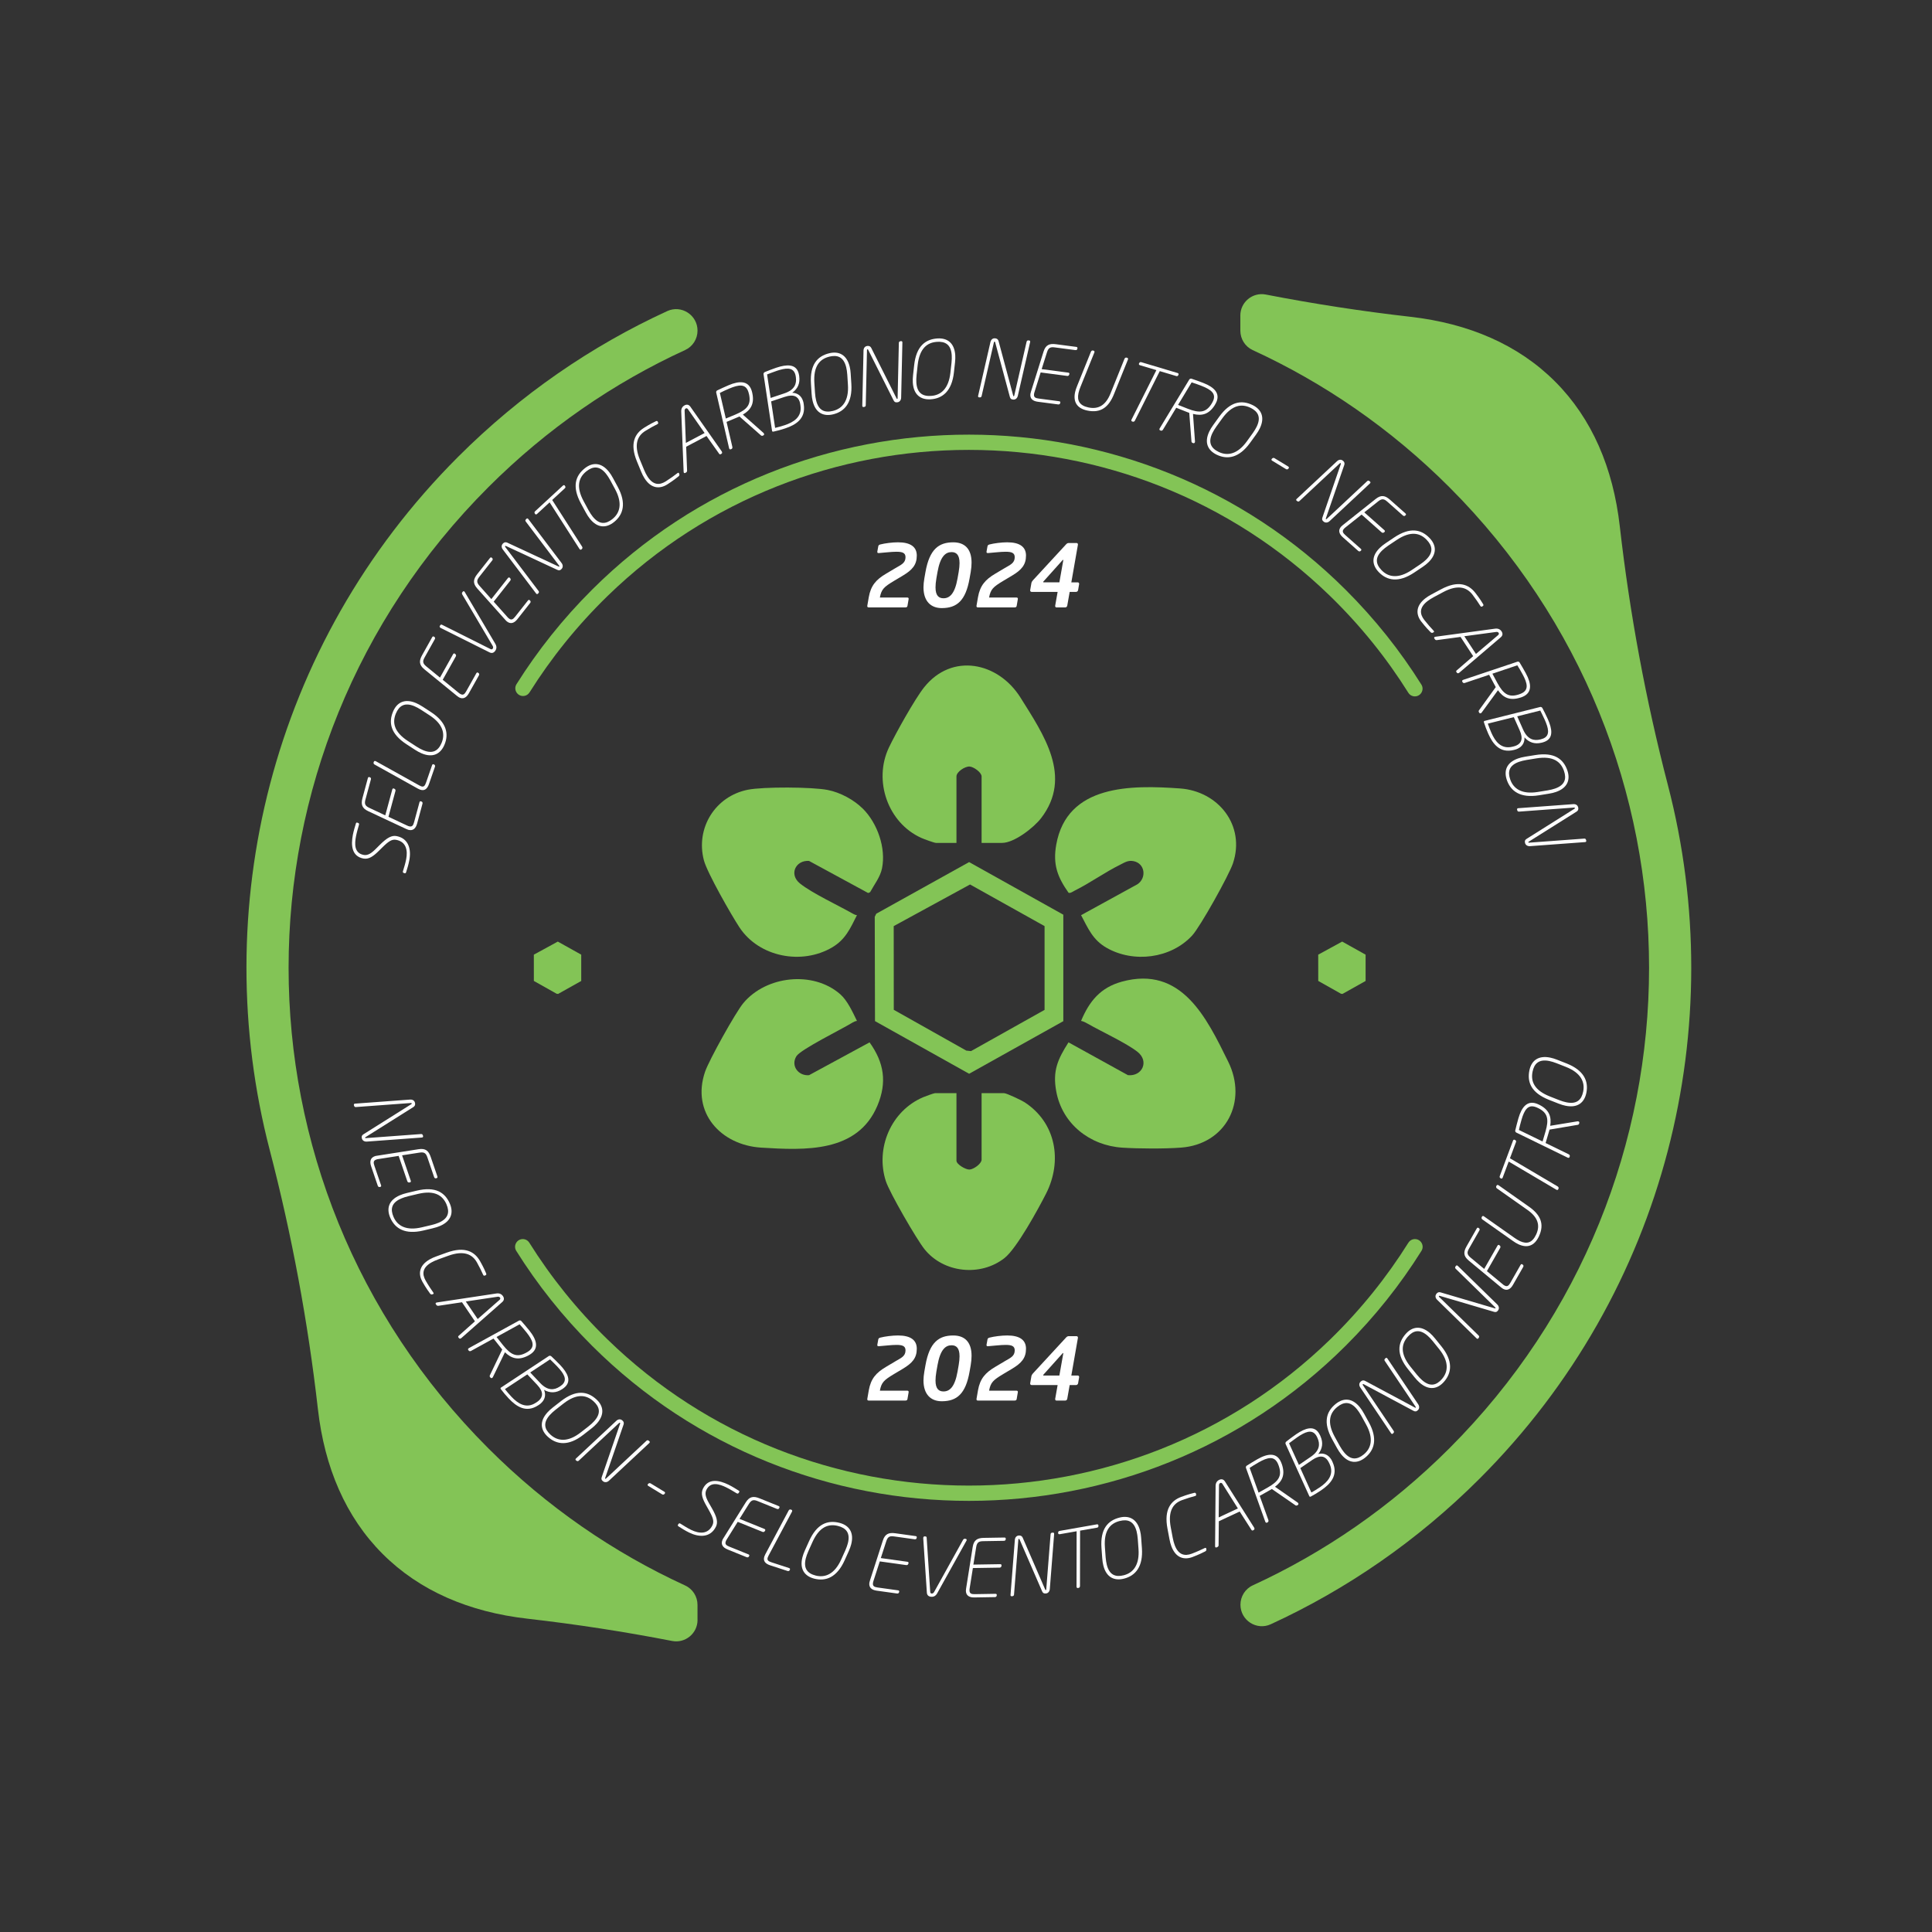 <?xml version="1.0" encoding="UTF-8"?>
<svg id="Layer_1" data-name="Layer 1" xmlns="http://www.w3.org/2000/svg" viewBox="0 0 1080 1080">
  <rect x="0" y="0" width="1080" height="1080" fill="#333333" stroke="none"/>
  <defs>
    <style>
      .cls-1 {
        fill: #fff;
      }

      .cls-2 {
        fill: #83c456;
      }
    </style>
  </defs>
  <g>
    <path class="cls-2" d="M479.06,570.69c-.83.1-1.65.42-2.36.86-5.76,3.58-29.09,15.03-31.49,18.86-3.36,5.36,1.12,11.16,7.06,10.62l33.82-18.34c8.12,11.28,9.88,22.37,4.37,35.42-11.15,26.39-40.52,24.93-64.96,23.42-22.52-1.39-39.2-19.57-31.35-42.46,2.24-6.51,17.02-33.09,21.38-38.33,12.74-15.3,39.02-18.24,54.16-4.97,4.07,3.57,6.99,10.07,9.36,14.93Z"/>
    <path class="cls-2" d="M604.33,570.69c4.59-11.02,10.9-18.69,22.83-21.95,33.35-9.1,47.32,20.17,59.43,44.77,10.99,22.31-1.29,46.12-26.36,48.01-9.25.7-23.49.62-32.8.03-18.18-1.16-33.64-13.23-36.99-31.5-2.11-11.51.86-17.93,6.86-27.37l33.22,18.34c7.99.82,12-7.78,5.38-13.01-6.32-4.99-20.01-11.26-27.67-15.65-1.21-.69-2.52-1.41-3.9-1.67Z"/>
    <path class="cls-2" d="M482.36,452.07c8.14,8.14,13.01,21.99,10.68,33.4-.97,4.78-4.35,9.04-6.65,13.27l-1.09.46-33.04-17.94c-7.46-.53-11.43,7.54-5.02,12.65,6.86,5.47,21.17,12.09,29.44,16.81.73.41,1.52.79,2.36.86-3.74,7.43-6.42,13.63-13.87,18.02-16.97,9.98-40.84,5.44-51.81-11.19-4.49-6.81-18.05-30.53-19.88-37.49-4.73-18,6.32-35.81,24.53-39.45,8.64-1.73,35.96-1.59,44.66.12,7.01,1.37,14.64,5.45,19.67,10.48Z"/>
    <path class="cls-2" d="M604.33,511.59l31.57-17.32c5.18-3.56,4.2-11.65-2.28-12.89-3.06-.58-4.84.71-7.44,2-8.48,4.19-16.84,10.21-25.35,14.45-.82.41-2.66,1.74-3.52,1.2-6.24-8.86-8.81-15.84-6.87-26.81,6-33.86,42.04-33.4,69.2-31.47,21.42,1.52,36.69,20.69,29.59,41.87-2.22,6.63-18.28,35.46-22.84,40.38-11.92,12.87-32.72,15.46-47.82,6.82-7.69-4.41-10.26-10.73-14.24-18.24Z"/>
    <path class="cls-2" d="M534.67,611.09v37.76c0,2.01,5.12,5.02,7.27,4.94,2.33-.09,6.78-3.29,6.78-5.53v-37.17h12.59c1.35,0,9.77,3.99,11.36,5.03,17.69,11.44,21.35,32.93,12.06,51.18-4.34,8.53-16.38,30.58-23.18,35.94-13.38,10.55-34.07,8.4-44.74-4.92-4.41-5.5-19.58-31.7-21.63-38.08-5.93-18.44,2.96-39.32,20.94-46.91,1.02-.43,5.91-2.24,6.54-2.24h12Z"/>
    <path class="cls-2" d="M548.72,471.19v-37.17c0-2.23-4.46-5.44-6.78-5.53-2.54-.1-7.27,2.96-7.27,5.53v37.17h-11.41c-1.04,0-6.94-2.2-8.3-2.82-18.69-8.45-26.82-32.01-18.06-50.48,3.72-7.84,14.49-27.13,19.65-33.62,15.56-19.59,41.46-14.21,53.94,5.74,12.88,20.6,29.29,44.14,11.51,67.32-4.07,5.3-15.01,13.86-21.85,13.86h-11.41Z"/>
    <path class="cls-2" d="M541.75,481.91l-51.91,28.86-.85,1.72.14,58.32,52.62,29.43,52.65-29.4v-59.52s-52.65-29.4-52.65-29.4ZM583.92,517.7v46.83s-41.12,23.05-41.12,23.05l-2.65-.29-40.52-22.8-.04-46.79,42.67-23.27"/>
  </g>
  <g>
    <path class="cls-2" d="M693.36,176.43v8.45c.02,4.64,2.69,8.89,6.91,10.83,39.82,18.3,77.14,43.84,109.94,76.65,148.83,148.83,148.84,388.39.02,537.22-32.8,32.8-70.1,58.35-109.92,76.64-4.23,1.94-6.9,6.2-6.89,10.85h0c.01,8.7,9.02,14.54,16.93,10.9,42.31-19.45,81.95-46.6,116.8-81.45,105.03-105.03,140.1-253.52,105.23-387.58-12.37-47.57-21.35-95.91-26.91-144.74-3.71-32.59-15.53-60.27-36.19-80.93-20.66-20.66-48.34-32.48-80.93-36.19-27.1-3.08-54.03-7.24-80.78-12.43-7.38-1.43-14.23,4.25-14.22,11.77Z"/>
    <path class="cls-2" d="M389.91,905.56v-8.42c0-4.65-2.67-8.9-6.9-10.84-39.87-18.3-77.23-43.87-110.06-76.71-148.84-148.85-148.83-388.38.02-537.23,32.83-32.83,70.18-58.4,110.05-76.7,4.22-1.94,6.9-6.19,6.9-10.84h0c0-8.7-9.01-14.55-16.92-10.92-42.37,19.45-82.06,46.62-116.96,81.52-105.03,105.03-140.1,253.52-105.23,387.58,12.37,47.57,21.35,95.91,26.91,144.75,3.71,32.59,15.53,60.26,36.19,80.92,20.66,20.66,48.34,32.48,80.92,36.19,27.13,3.09,54.11,7.25,80.88,12.45,7.38,1.43,14.22-4.24,14.22-11.75Z"/>
  </g>
  <g>
    <path class="cls-2" d="M296.02,387.05c12.09-19.25,26.65-37.4,43.7-53.97,111.99-108.79,291.75-108.78,403.73.01,17.11,16.63,31.71,34.84,43.82,54.17.79,1.26,2.16,2.02,3.64,2.02h0c3.39,0,5.44-3.74,3.65-6.6-11.8-18.83-25.91-36.62-42.32-52.98-115.9-115.57-305.14-115.66-421.14-.19-16.43,16.35-30.55,34.14-42.37,52.95-1.8,2.87.26,6.61,3.65,6.61h0c1.48,0,2.84-.76,3.62-2.02Z"/>
    <path class="cls-2" d="M787.3,694.67c-12.1,19.3-26.67,37.5-43.75,54.11-112.02,108.92-291.94,108.9-403.94-.03-17.07-16.6-31.64-34.79-43.73-54.08-.79-1.25-2.15-2.02-3.63-2.02h0c-3.39,0-5.45,3.74-3.65,6.61,11.82,18.85,25.94,36.67,42.38,53.05,115.98,115.6,305.32,115.58,421.28-.04,16.42-16.37,30.53-34.17,42.34-53.01,1.8-2.87-.26-6.61-3.65-6.61h0c-1.48,0-2.85.77-3.63,2.02Z"/>
  </g>
  <polyline class="cls-2" points="763.38 533.66 763.38 548.37 750.46 555.61 749.63 555.51 736.91 548.35 736.89 533.66 750.29 526.35"/>
  <polyline class="cls-2" points="324.91 533.66 324.91 548.37 311.99 555.61 311.16 555.51 298.43 548.35 298.42 533.66 311.82 526.35"/>
  <g>
    <path class="cls-1" d="M236.39,634.64l.09.35c.13.52-.06.84-.65.9l-30.78,2.27c-1.45.09-2.47-.66-2.75-1.75-.27-1.08-.11-1.72.88-2.34l26.76-16.84c.16-.09.27-.21.21-.42-.04-.17-.15-.24-.38-.23l-30.78,2.27c-.46.02-.89-.05-1.09-.83l-.06-.22c-.15-.61.25-.85.66-.86l30.77-2.27c1.68-.1,2.47.85,2.71,1.76.31,1.21-.16,1.93-.83,2.38l-26.8,16.85c-.16.09-.27.21-.24.34.06.22.24.22.42.22l30.78-2.27c.45-.02.89.05,1.05.7Z"/>
    <path class="cls-1" d="M244.02,658.62l-.35.07c-.44.1-.84-.23-1-.7l-3.73-10.91c-.74-2.16-1.52-3.21-4.3-2.78l-9.87,1.53,4.84,14.17c.13.38.08.78-.3.91-.04.01-.08.03-.13.04l-.45.06c-.45.06-.88-.22-1.04-.69l-4.84-14.17-11.48,1.79c-.41.04-.75.16-1.04.26-1.69.58-1.63,1.74-1.04,3.47l3.73,10.91c.13.38.06.73-.32.86-.04.01-.08.03-.13.04l-.35.07c-.44.1-.88-.22-1.04-.69l-3.72-10.91c-.94-2.75-.36-4.79,2.09-5.63.34-.12.73-.2,1.19-.26l23.27-3.65c3.9-.62,5.6.92,6.77,4.35l3.73,10.91c.14.42.02.75-.36.88-.04.01-.08.03-.13.04Z"/>
    <path class="cls-1" d="M242.08,686.58l-5.48,1.3c-10.12,2.38-15.8-1.05-18.45-7.16-2.2-5.09-.94-9.82,5.38-12.56,1.15-.5,2.47-.92,3.97-1.28l5.48-1.3c10.47-2.49,15.8,1.05,18.46,7.2,2.22,5.13.8,9.83-5.44,12.53-1.15.5-2.43.91-3.93,1.26ZM249.58,673.2c-2.17-5-6.67-7.98-15.82-5.82l-5.48,1.3c-1.58.39-2.91.82-4.06,1.32-5.46,2.36-6.08,5.99-4.23,10.26,2.2,5.09,7.15,7.86,15.81,5.82l5.48-1.3c1.54-.38,2.91-.82,4.02-1.3,5.58-2.42,6.06-6.13,4.27-10.28Z"/>
    <path class="cls-1" d="M271.47,712.87l-.51.19c-.43.14-.62,0-.8-.32-.02-.04-.07-.12-.09-.15s-.02-.04-.04-.08c-.62-1.45-2.09-4.47-3.46-6.88-2.61-4.58-7.39-6.74-15.93-3.67l-5.63,2.03c-1.53.56-2.8,1.13-3.85,1.73-5.09,2.9-5.31,6.48-3.21,10.16,1.37,2.41,3.25,5.25,4.22,6.59t.04.08s.07.12.09.16c.18.31.17.47-.07.6-.08.04-.12.07-.16.09l-.51.19c-.43.14-.91-.15-1.15-.48-.71-.98-2.23-3-4.26-6.57-2.33-4.08-2.19-8.99,4.06-12.55,1.09-.62,2.36-1.19,3.81-1.71l5.63-2.03c10.36-3.75,15.73-.48,18.72,4.76,2.04,3.57,2.94,5.78,3.4,6.86.14.33.12.75-.23.95,0,0-.04.02-.08.04Z"/>
    <path class="cls-1" d="M256.47,747.93l-.25-.37c-.2-.29-.08-.59.15-.81l9.12-8.13-7.23-10.65-13.29,1.99c-.3.04-.78-.12-.96-.38l-.38-.55c-.2-.3-.14-.61.12-.78.15-.1.35-.13.58-.18l33.18-5.01c1.62-.24,2.84.29,3.67,1.51.8,1.18.62,2.34-.39,3.24l-22.92,20.2s-.11.08-.15.1c-.44.3-.93.31-1.25-.18ZM279.29,726.61c.34-.29.51-.83.26-1.21-.3-.44-.85-.61-1.38-.52l-17.79,2.67,6.65,9.8,12.26-10.75Z"/>
    <path class="cls-1" d="M295.4,757.7l-.2.1c-5.29,2.76-9.22,1.74-12.93-1.88l-6.71,13.83c-.08.18-.2.33-.33.44-.31.25-.73.3-1.07-.12l-.28-.35c-.14-.17-.2-.53-.11-.77l6.98-14.57-1.29-1.6c-1.09-1.36-3.58-4.52-3.58-4.52l-12.61,6.93c-.4.21-.94.18-1.22-.17l-.28-.35c-.25-.31-.15-.68.17-.94.03-.03.07-.06.1-.08l28.09-15.43c.37-.18.94-.12,1.22.17,1.05,1.16,3.33,3.86,4.54,5.36,4.4,5.47,5.05,9.77,1.35,12.74-.52.42-1.17.83-1.85,1.2ZM294.2,744.67c-1.18-1.46-2.78-3.39-3.75-4.38l-12.88,7.09c.76.94,2.85,3.62,3.66,4.62,4.34,5.4,7.61,6.96,12.73,4.27l.2-.11c.68-.37,1.25-.72,1.74-1.11,3.1-2.5,2.11-5.65-1.7-10.39Z"/>
    <path class="cls-1" d="M314.55,776.35l-.42.27c-3.32,2.15-6.64,2.21-10,.34,1.15,2.72.51,5.36-1.51,7.26-.33.31-.68.64-1.1.92l-.64.42c-6.71,4.42-12.17.79-16.52-3.83-1.6-1.69-3.12-3.51-4.31-5.09-.3-.39-.33-.67-.07-.92.06-.06.16-.09.23-.15l26.63-17.57c.39-.24.98-.13,1.32.17,1.35,1.24,3.35,3.16,4.92,4.82,4.29,4.55,6.38,8.91,2.81,12.29-.39.37-.81.7-1.33,1.07ZM300.32,774.17l-5.55-5.88-12.51,8.24c1.19,1.46,2.11,2.62,3.61,4.22,3.5,3.71,8.15,7,13.66,3.4l.64-.42c.45-.3.84-.61,1.2-.95,2.05-1.93,2.63-4.7-1.05-8.6ZM311.49,763.86c-1.35-1.43-2.92-2.9-4-3.97l-11.09,7.33,5.55,5.88c4.3,4.55,7.95,3.93,10.82,2.08l.42-.27c.45-.3.81-.58,1.13-.88,3.09-2.92.72-6.4-2.84-10.17Z"/>
    <path class="cls-1" d="M330.52,798.6l-4.44,3.46c-8.2,6.39-14.8,5.63-19.75,1.18-4.12-3.7-4.95-8.53-.35-13.65.84-.93,1.86-1.87,3.08-2.82l4.44-3.46c8.48-6.62,14.8-5.63,19.78-1.15,4.16,3.73,4.83,8.6.29,13.66-.84.93-1.83,1.84-3.05,2.79ZM331.76,783.31c-4.06-3.64-9.38-4.47-16.8,1.31l-4.44,3.47c-1.28,1.02-2.3,1.96-3.14,2.89-3.97,4.42-3.02,7.98.43,11.08,4.12,3.7,9.78,4.16,16.8-1.31l4.44-3.46c1.24-.98,2.3-1.96,3.11-2.86,4.06-4.52,2.95-8.1-.4-11.12Z"/>
    <path class="cls-1" d="M362.6,805.34l.29.21c.43.32.48.7.06,1.11l-22.55,21.07c-1.07.98-2.34,1.03-3.24.36-.89-.67-1.17-1.27-.79-2.38l10.29-29.9c.07-.17.08-.33-.1-.46-.14-.11-.27-.09-.44.06l-22.55,21.07c-.34.3-.73.52-1.37.03l-.18-.13c-.5-.38-.34-.81-.03-1.08l22.55-21.07c1.24-1.13,2.46-.89,3.21-.33,1,.75,1.09,1.6.85,2.37l-10.31,29.93c-.07.17-.08.33.03.41.18.13.32.02.46-.1l22.55-21.07c.34-.3.72-.52,1.26-.12Z"/>
    <path class="cls-1" d="M371.59,834.97l-.26.26c-.31.34-.79.36-1.21.1l-7.71-4.69c-.38-.23-.5-.56-.31-.87.02-.04.05-.08.07-.11l.26-.26c.31-.34.84-.43,1.26-.18l7.71,4.69c.38.23.47.6.26.94-.02.04-.05.08-.07.11Z"/>
    <path class="cls-1" d="M413.2,834.15l-.34.48c-.22.34-.58.36-.98.17-.04-.02-.08-.04-.12-.06-1.42-.85-3.67-2.25-5.72-3.26-3.89-1.91-8.8-3.47-11.18,1.38-1.06,2.17-.23,4.52,1.64,7.72l1.4,2.43c2.96,5.14,3.5,7.99,2.32,10.4-3.07,6.26-9.43,6.03-15.01,3.29-2.29-1.12-4.33-2.43-5.92-3.45-.3-.2-.5-.5-.33-.86,0,0,.02-.04.04-.08l.34-.48c.28-.36.56-.32.84-.19.08.04.12.06.2.1,1.95,1.2,3.72,2.37,5.92,3.45,4.61,2.26,9.45,2.55,11.93-2.51,1.08-2.21.41-4.28-2.12-8.76l-1.36-2.41c-2.05-3.64-3.15-6.57-1.79-9.34,2.95-6.02,9.1-4.75,14.28-2.21,2.13,1.04,4.1,2.31,5.7,3.3.34.22.46.48.33.76t-.04.08l-.02.04Z"/>
    <path class="cls-1" d="M435.66,842.87l-.17.32c-.21.4-.72.48-1.18.29l-10.69-4.32c-2.11-.85-3.42-.95-4.92,1.44l-5.3,8.46,13.88,5.61c.37.15.64.45.49.82-.02.04-.03.08-.05.12l-.25.38c-.25.38-.74.52-1.2.34l-13.88-5.61-6.15,9.86c-.23.34-.37.67-.49.96-.67,1.66.25,2.37,1.95,3.05l10.69,4.32c.37.15.6.43.44.81-.02.04-.03.08-.05.12l-.17.31c-.21.4-.74.52-1.2.34l-10.69-4.32c-2.69-1.09-3.86-2.86-2.89-5.26.13-.33.33-.69.58-1.07l12.46-19.98c2.08-3.35,4.36-3.64,7.72-2.28l10.69,4.32c.42.17.58.47.43.85-.02.04-.03.08-.05.12Z"/>
    <path class="cls-1" d="M441.57,877.44l-.15.33c-.18.41-.7.57-1.17.42l-9.69-3.16c-2.59-.85-4.14-2.29-3.29-4.93.12-.38.31-.79.54-1.23l13.06-24.51c.22-.4.69-.67,1.11-.53l.43.14c.38.12.5.49.39.83-.01.04-.03.08-.04.13v.04s-13.08,24.52-13.08,24.52c-.24.44-.41.81-.52,1.15-.5,1.53.3,2.12,2.25,2.75l9.69,3.16c.43.14.61.43.49.82v.04s-.03.04-.03.04Z"/>
    <path class="cls-1" d="M474.46,867.11l-2.31,5.13c-4.28,9.48-10.46,11.88-16.92,10.25-5.37-1.36-8.36-5.24-6.68-11.92.31-1.21.77-2.52,1.41-3.93l2.31-5.13c4.41-9.81,10.46-11.88,16.96-10.24,5.42,1.37,8.28,5.36,6.62,11.95-.31,1.21-.76,2.48-1.39,3.89ZM468.43,853.01c-5.29-1.33-10.38.42-14.25,8.99l-2.31,5.13c-.65,1.49-1.12,2.8-1.43,4.02-1.45,5.76,1.05,8.47,5.55,9.6,5.37,1.35,10.59-.88,14.25-8.99l2.31-5.13c.64-1.45,1.12-2.8,1.42-3.97,1.49-5.89-1.17-8.54-5.54-9.65Z"/>
    <path class="cls-1" d="M512.46,859.55l-.09.35c-.11.44-.59.64-1.07.57l-11.42-1.59c-2.26-.31-3.55-.09-4.42,2.59l-3.08,9.5,14.83,2.07c.4.06.73.28.67.68,0,.04-.01.09-.02.13l-.15.43c-.15.43-.59.69-1.08.62l-14.83-2.07-3.57,11.05c-.14.39-.19.74-.24,1.05-.25,1.77.82,2.23,2.63,2.49l11.42,1.59c.4.06.68.28.63.67,0,.05-.01.09-.02.13l-.09.35c-.11.44-.59.68-1.08.62l-11.42-1.59c-2.88-.4-4.44-1.84-4.08-4.41.05-.35.15-.75.3-1.18l7.23-22.41c1.2-3.76,3.35-4.59,6.93-4.09l11.42,1.59c.44.06.68.32.62.72,0,.04-.01.09-.02.13Z"/>
    <path class="cls-1" d="M540.19,861.37l-16.27,29.25c-.81,1.47-1.92,2.08-3.34,1.99-1.43-.09-2.37-.81-2.46-2.34l-2.02-30.35c0-.09,0-.13.01-.22.03-.49.28-.88.77-.85l.54.03c.31.02.56.3.59.66l1.98,30.26c.05.72.35.96.84.99.49.03.95-.17,1.35-.86l16.18-29.16c.2-.35.53-.59.84-.58l.54.03c.4.02.65.31.63.67-.01.18-.06.31-.16.48Z"/>
    <path class="cls-1" d="M562.22,860.24l-.04.36c-.04.45-.48.72-.97.73l-11.53.19c-2.28.04-3.52.46-3.97,3.24l-1.58,9.86,14.97-.24c.4,0,.76.17.77.57,0,.04,0,.09,0,.13l-.08.45c-.08.45-.48.77-.97.78l-14.97.24-1.82,11.47c-.08.4-.08.76-.07,1.07.03,1.79,1.15,2.08,2.98,2.05l11.53-.19c.4,0,.72.17.72.57,0,.05,0,.09,0,.13l-.04.36c-.04.45-.48.77-.97.78l-11.53.19c-2.9.05-4.67-1.13-4.71-3.72,0-.36.03-.76.11-1.21l3.69-23.26c.61-3.9,2.6-5.05,6.22-5.11l11.53-.19c.45,0,.72.21.73.61,0,.05,0,.09,0,.13Z"/>
    <path class="cls-1" d="M588.12,856.79l.36-.04c.53-.05.83.19.79.78l-2.42,30.77c-.13,1.45-1.03,2.35-2.14,2.45-1.11.11-1.72-.15-2.18-1.23l-12.59-29c-.06-.17-.16-.3-.39-.28-.18.02-.26.12-.28.34l-2.42,30.77c-.05.45-.19.87-.99.95l-.22.02c-.62.06-.8-.37-.75-.78l2.42-30.77c.15-1.68,1.21-2.32,2.15-2.41,1.25-.12,1.88.45,2.22,1.18l12.6,29.05c.06.17.16.3.3.28.22-.02.25-.2.28-.38l2.42-30.77c.04-.45.18-.87.85-.94Z"/>
    <path class="cls-1" d="M614.03,852.8l-.02.41c0,.46-.33.69-.82.78l-9.42,1.65-.05,31c-.01.46-.29.91-.73.99l-.44.08c-.4.07-.67-.2-.73-.55-.02-.09-.02-.13-.03-.18l.05-31-9.46,1.66c-.44.08-.79-.13-.86-.49,0-.04-.01-.09-.02-.13l.02-.41c.01-.46.37-.75.85-.83l20.82-3.66c.44-.08.75.14.81.49.02.09.02.13.03.18Z"/>
    <path class="cls-1" d="M637.92,859.79l.41,5.61c.74,10.37-3.56,15.43-10.01,17.07-5.37,1.36-9.85-.64-11.54-7.31-.31-1.21-.52-2.59-.63-4.13l-.41-5.61c-.79-10.73,3.55-15.43,10.06-17.08,5.42-1.37,9.84.78,11.51,7.36.31,1.21.51,2.55.62,4.09ZM625.91,850.24c-5.29,1.34-8.94,5.31-8.26,14.69l.41,5.62c.14,1.63.35,3,.66,4.22,1.46,5.76,4.95,6.95,9.45,5.81,5.37-1.36,8.9-5.81,8.26-14.69l-.41-5.62c-.13-1.58-.35-3-.64-4.17-1.5-5.89-5.09-6.96-9.46-5.85Z"/>
    <path class="cls-1" d="M668.54,834.95l.11.53c.07.45-.11.61-.44.74-.04.01-.13.05-.17.06t-.08.03c-1.53.38-4.75,1.35-7.34,2.32-4.94,1.85-7.83,6.23-6.16,15.15l1.11,5.88c.31,1.6.67,2.95,1.1,4.08,2.05,5.48,5.55,6.27,9.53,4.78,2.59-.97,5.7-2.38,7.18-3.12l.08-.03s.12-.05.17-.06c.34-.12.49-.09.59.16.03.08.05.12.06.17l.1.53c.07.45-.29.87-.65,1.06-1.08.55-3.32,1.72-7.17,3.17-4.39,1.65-9.22.74-11.75-6-.44-1.17-.8-2.52-1.08-4.03l-1.11-5.88c-2.05-10.83,2.03-15.61,7.68-17.72,3.85-1.44,6.18-1.98,7.31-2.27.35-.08.76,0,.91.38l.03.08Z"/>
    <path class="cls-1" d="M700.76,855.32l-.41.19c-.32.15-.6-.02-.77-.28l-6.59-10.29-11.66,5.46-.13,13.43c0,.3-.24.75-.52.89l-.61.28c-.32.15-.62.04-.75-.24-.08-.16-.07-.36-.08-.6l.29-33.55c.02-1.64.73-2.76,2.07-3.39,1.29-.61,2.41-.24,3.13.9l16.33,25.82s.06.12.08.16c.23.49.16.96-.37,1.21ZM683.31,829.43c-.23-.38-.74-.64-1.15-.45-.49.23-.74.74-.73,1.28l-.17,17.99,10.73-5.02-8.68-13.8Z"/>
    <path class="cls-1" d="M716.54,818.41l.07.22c1.9,5.66.27,9.38-3.88,12.47l12.61,8.8c.17.11.29.24.38.4.2.35.18.77-.28,1.04l-.39.22c-.19.11-.55.11-.78-.02l-13.29-9.18-1.78,1.02c-1.51.87-5.03,2.83-5.03,2.83l4.87,13.54c.14.43.03.96-.35,1.18l-.39.22c-.35.2-.7.04-.9-.31-.02-.04-.04-.08-.07-.12l-10.83-30.16c-.12-.39.03-.94.35-1.18,1.31-.86,4.33-2.69,6-3.64,6.09-3.49,10.44-3.45,12.79.66.33.58.63,1.29.89,2.01ZM703.48,817.55c-1.63.93-3.78,2.22-4.92,3.02l4.99,13.83c1.05-.6,4.02-2.25,5.14-2.89,6.01-3.44,8.07-6.42,6.21-11.9l-.07-.22c-.26-.73-.52-1.35-.83-1.9-1.98-3.45-5.25-2.97-10.53.05Z"/>
    <path class="cls-1" d="M737.95,802.4l.2.46c1.6,3.61,1.15,6.91-1.22,9.93,2.87-.72,5.37.33,6.94,2.62.25.37.53.78.73,1.23l.32.7c3.32,7.31-1.12,12.14-6.36,15.72-1.92,1.31-3.95,2.54-5.7,3.46-.43.24-.72.22-.92-.08-.05-.07-.06-.17-.11-.25l-13.19-29.04c-.18-.42.03-.99.37-1.28,1.44-1.14,3.65-2.82,5.53-4.11,5.17-3.53,9.8-4.91,12.57-.85.3.44.57.91.85,1.48ZM725.14,803.47c-1.62,1.11-3.32,2.43-4.55,3.33l5.51,12.1,6.68-4.57c5.17-3.53,5.12-7.24,3.75-10.36l-.2-.46c-.23-.49-.44-.89-.7-1.26-2.4-3.51-6.21-1.71-10.49,1.21ZM733.57,816.12l-6.68,4.56,6.18,13.64c1.62-.95,2.92-1.67,4.73-2.91,4.21-2.88,8.19-6.95,5.49-12.96l-.32-.7c-.23-.49-.47-.92-.75-1.33-1.59-2.32-4.23-3.33-8.66-.31Z"/>
    <path class="cls-1" d="M762.46,790.13l2.72,4.93c5.01,9.11,3.22,15.5-1.95,19.69-4.31,3.49-9.21,3.54-13.54-1.81-.79-.97-1.55-2.13-2.3-3.48l-2.72-4.93c-5.2-9.42-3.23-15.5,1.99-19.72,4.34-3.51,9.26-3.41,13.53,1.88.79.97,1.53,2.1,2.27,3.45ZM747.55,786.49c-4.24,3.43-5.9,8.56-1.36,16.8l2.72,4.93c.8,1.42,1.57,2.58,2.36,3.55,3.74,4.62,7.4,4.25,11.02,1.32,4.31-3.49,5.66-9,1.36-16.8l-2.72-4.93c-.78-1.38-1.57-2.58-2.33-3.52-3.82-4.73-7.54-4.2-11.04-1.36Z"/>
    <path class="cls-1" d="M774.21,759.54l.26-.25c.39-.37.77-.37,1.1.12l17.22,25.61c.8,1.22.65,2.48-.16,3.25-.8.78-1.44.95-2.47.4l-27.88-14.91c-.16-.1-.31-.13-.47.02-.13.12-.13.25,0,.44l17.21,25.61c.25.38.4.8-.18,1.36l-.16.15c-.45.43-.86.21-1.07-.15l-17.22-25.61c-.92-1.41-.49-2.57.19-3.22.9-.87,1.75-.82,2.47-.46l27.91,14.94c.16.1.31.13.41.04.16-.15.07-.31-.02-.47l-17.22-25.61c-.25-.38-.4-.8.09-1.26Z"/>
    <path class="cls-1" d="M802.24,748.26l3.53,4.38c6.51,8.11,5.85,14.71,1.47,19.73-3.64,4.18-8.46,5.07-13.65.55-.94-.82-1.9-1.84-2.87-3.04l-3.53-4.38c-6.75-8.38-5.85-14.71-1.44-19.77,3.67-4.21,8.53-4.95,13.65-.49.94.82,1.86,1.81,2.83,3.01ZM786.93,747.24c-3.59,4.11-4.33,9.45,1.55,16.78l3.53,4.38c1.04,1.26,1.99,2.27,2.94,3.1,4.48,3.91,8.02,2.91,11.08-.59,3.64-4.18,4.02-9.84-1.55-16.78l-3.53-4.38c-1-1.23-1.99-2.27-2.9-3.07-4.58-4-8.14-2.84-11.11.57Z"/>
    <path class="cls-1" d="M813.6,708.03l.2-.29c.3-.44.67-.51,1.11-.11l22.07,21.58c1.03,1.03,1.14,2.29.51,3.22-.63.92-1.22,1.23-2.34.89l-30.33-8.93c-.17-.06-.33-.07-.46.12-.1.15-.08.27.08.43l22.07,21.58c.32.33.55.7.1,1.37l-.13.18c-.35.52-.8.38-1.08.07l-22.06-21.58c-1.19-1.19-1-2.42-.47-3.19.71-1.03,1.55-1.16,2.33-.95l30.37,8.95c.17.06.33.07.41-.04.13-.19,0-.32-.12-.46l-22.07-21.58c-.32-.33-.55-.7-.17-1.25Z"/>
    <path class="cls-1" d="M826.54,686.44l.29.21c.37.26.38.78.13,1.21l-5.72,10.02c-1.13,1.98-1.4,3.27.76,5.07l7.68,6.39,7.43-13c.2-.35.53-.57.88-.37.04.02.08.04.12.07l.34.3c.34.3.42.8.17,1.23l-7.43,13,8.94,7.42c.3.28.62.46.89.61,1.55.89,2.38.07,3.29-1.52l5.72-10.02c.2-.35.51-.53.86-.33.04.02.08.04.12.07l.29.22c.37.26.42.8.17,1.23l-5.72,10.02c-1.44,2.52-3.35,3.44-5.6,2.15-.31-.18-.64-.42-.98-.71l-18.13-15.04c-3.04-2.51-3.02-4.81-1.22-7.96l5.72-10.02c.22-.39.55-.51.9-.31.04.02.08.04.12.07Z"/>
    <path class="cls-1" d="M837.65,662.53l17.07,12.03c6.39,4.49,8.81,9.63,5.52,16.63-2.59,5.5-6.7,6.58-11.52,4.32-.97-.46-1.96-1.07-3-1.81l-17.07-12.03c-.37-.27-.58-.77-.39-1.17l.19-.4c.17-.36.55-.43.91-.26.04.02.08.04.12.06l17.07,12.03c1.08.75,2.07,1.37,3.04,1.83,4.01,1.88,6.96.95,9.11-3.62,2.53-5.38.74-9.88-4.83-13.78l-17.07-12.03c-.37-.27-.58-.77-.39-1.17l.19-.41c.17-.36.55-.43.91-.26.04.02.08.04.12.06Z"/>
    <path class="cls-1" d="M846.81,637.19l.35.23c.39.24.43.64.26,1.1l-3.35,8.96,26.69,15.76c.39.24.64.72.48,1.13l-.16.42c-.14.38-.51.48-.85.35-.08-.03-.13-.05-.17-.06l-26.69-15.76-3.37,9c-.16.42-.52.62-.85.49-.04-.02-.08-.03-.12-.05l-.35-.22c-.39-.24-.46-.7-.28-1.16l7.4-19.8c.16-.42.5-.58.84-.45.08.03.13.05.17.06Z"/>
    <path class="cls-1" d="M860.46,617.57l.2.11c5.31,2.73,6.73,6.53,5.92,11.65l15.17-2.49c.2-.04.38-.03.55.02.39.11.67.42.52.94l-.12.43c-.06.21-.32.47-.57.53l-15.93,2.69-.57,1.98c-.48,1.67-1.63,5.53-1.63,5.53l12.94,6.31c.41.21.69.66.57,1.09l-.12.43c-.11.39-.47.52-.86.41-.04-.01-.09-.03-.13-.04l-28.81-14.06c-.36-.2-.64-.69-.57-1.09.34-1.53,1.23-4.95,1.76-6.8,1.93-6.75,5.07-9.76,9.63-8.45.65.19,1.35.48,2.04.82ZM850.5,626.07c-.52,1.81-1.16,4.22-1.42,5.59l13.22,6.44c.33-1.16,1.31-4.42,1.67-5.66,1.91-6.66,1.3-10.23-3.85-12.87l-.2-.1c-.69-.34-1.31-.61-1.92-.78-3.83-1.1-5.83,1.54-7.51,7.38Z"/>
    <path class="cls-1" d="M870.5,592.42l5.24,2.06c9.67,3.82,12.37,9.88,11.05,16.41-1.1,5.43-4.84,8.6-11.58,7.24-1.23-.25-2.56-.65-4-1.22l-5.24-2.06c-10.01-3.94-12.37-9.88-11.04-16.46,1.1-5.48,4.96-8.53,11.62-7.18,1.23.25,2.51.64,3.95,1.21ZM856.7,599.11c-1.08,5.34.92,10.35,9.66,13.81l5.24,2.06c1.52.58,2.86.99,4.08,1.23,5.83,1.18,8.41-1.45,9.33-6.01,1.1-5.43-1.38-10.54-9.66-13.8l-5.24-2.06c-1.48-.57-2.86-.99-4.04-1.23-5.96-1.2-8.48,1.57-9.37,6Z"/>
  </g>
  <g>
    <path class="cls-1" d="M199.72,459.86l.55.2c.39.12.5.46.42.9,0,.04-.02.09-.03.13-.45,1.6-1.21,4.14-1.65,6.37-.83,4.26-1.06,9.4,4.25,10.44,2.37.46,4.42-.96,7.03-3.59l1.98-1.98c4.19-4.19,6.8-5.46,9.43-4.95,6.84,1.33,8.28,7.53,7.09,13.63-.49,2.5-1.21,4.82-1.79,6.62-.11.34-.35.61-.74.54,0,0-.04,0-.09-.02l-.55-.2c-.42-.17-.46-.45-.4-.76.02-.09.03-.13.04-.22.66-2.19,1.32-4.21,1.79-6.62.98-5.05,0-9.79-5.53-10.87-2.41-.47-4.24.72-7.9,4.33l-1.97,1.94c-2.98,2.92-5.53,4.75-8.55,4.16-6.58-1.28-6.95-7.55-5.85-13.21.45-2.33,1.16-4.56,1.7-6.36.12-.39.34-.57.65-.51l.09.02h.04Z"/>
    <path class="cls-1" d="M206.57,434.42l.33.14c.42.16.56.66.43,1.14l-3.01,11.13c-.6,2.2-.53,3.51,2.01,4.71l9.04,4.25,3.91-14.46c.11-.39.37-.69.76-.58.04.01.09.02.13.04l.41.2c.41.2.61.67.48,1.15l-3.91,14.46,10.52,4.93c.37.19.71.29,1.01.37,1.73.47,2.32-.53,2.8-2.3l3.01-11.13c.1-.39.36-.64.75-.54.04.01.09.02.13.03l.33.14c.42.16.6.67.48,1.15l-3.01,11.13c-.76,2.81-2.38,4.17-4.88,3.5-.34-.09-.72-.24-1.13-.44l-21.33-9.99c-3.58-1.66-4.13-3.9-3.19-7.39l3.01-11.13c.12-.43.4-.63.79-.53l.13.04Z"/>
    <path class="cls-1" d="M242.43,427.26l.32.16c.41.19.56.71.4,1.18l-3.33,9.63c-.89,2.58-2.36,4.1-4.98,3.19-.38-.13-.79-.32-1.22-.56l-24.27-13.51c-.39-.23-.66-.7-.51-1.12l.15-.42c.13-.38.5-.49.84-.37.04.01.08.03.13.04h.04s24.27,13.52,24.27,13.52c.43.25.8.42,1.14.54,1.52.53,2.12-.26,2.8-2.2l3.33-9.63c.15-.42.45-.6.83-.47h.04s.04.03.04.03Z"/>
    <path class="cls-1" d="M236.19,394.98l4.72,3.07c8.71,5.68,10.13,12.16,7.54,18.29-2.16,5.1-6.46,7.46-12.8,4.77-1.15-.49-2.38-1.15-3.67-1.99l-4.72-3.07c-9.02-5.86-10.14-12.16-7.52-18.33,2.18-5.14,6.57-7.36,12.82-4.71,1.15.49,2.33,1.13,3.63,1.98ZM221.33,398.78c-2.13,5.02-1.18,10.33,6.7,15.46l4.72,3.07c1.38.88,2.6,1.54,3.75,2.03,5.47,2.32,8.53.27,10.34-4.01,2.16-5.1.76-10.6-6.7-15.46l-4.72-3.07c-1.34-.86-2.6-1.54-3.71-2.01-5.6-2.37-8.62-.16-10.38,4Z"/>
    <path class="cls-1" d="M242.62,355.91l.29.21c.37.26.38.78.14,1.21l-5.63,10.06c-1.11,1.99-1.38,3.28.8,5.06l7.73,6.33,7.32-13.06c.2-.35.53-.58.88-.38.04.02.08.04.12.07l.35.3c.35.3.42.8.18,1.23l-7.32,13.06,9,7.35c.31.27.62.45.89.6,1.56.87,2.38.05,3.27-1.55l5.64-10.06c.2-.35.51-.54.86-.34.04.02.08.04.12.07l.29.21c.37.26.42.8.18,1.23l-5.64,10.06c-1.42,2.54-3.33,3.47-5.59,2.2-.31-.18-.64-.41-.99-.71l-18.25-14.88c-3.07-2.49-3.06-4.79-1.29-7.95l5.64-10.06c.22-.39.54-.51.9-.32.04.02.08.04.12.07Z"/>
    <path class="cls-1" d="M259.85,331.03l17.01,28.82c.86,1.44.82,2.7.03,3.89s-1.9,1.63-3.26.93l-27.21-13.6c-.07-.05-.11-.08-.19-.12-.41-.27-.62-.68-.34-1.09l.3-.45c.17-.26.55-.33.87-.17l27.1,13.58c.64.32,1,.19,1.28-.22.27-.41.34-.91-.06-1.6l-16.98-28.7c-.2-.35-.25-.76-.07-1.02l.3-.45c.22-.33.6-.41.89-.21.15.1.24.21.33.39Z"/>
    <path class="cls-1" d="M274.96,311.81l.25.26c.32.31.26.83-.05,1.21l-7.14,9.05c-1.41,1.79-1.87,3.02,0,5.12l6.64,7.46,9.27-11.76c.25-.32.61-.49.93-.24.04.03.07.05.11.08l.29.35c.3.35.29.86-.01,1.24l-9.27,11.76,7.74,8.66c.26.32.54.54.79.74,1.4,1.11,2.34.42,3.48-1.02l7.14-9.05c.25-.32.58-.45.9-.2.04.03.07.06.11.08l.25.26c.32.31.29.86-.01,1.24l-7.14,9.06c-1.8,2.28-3.83,2.9-5.86,1.3-.28-.22-.57-.5-.86-.85l-15.7-17.56c-2.64-2.93-2.27-5.2-.03-8.05l7.14-9.05c.28-.35.62-.42.93-.17.03.03.07.05.1.08Z"/>
    <path class="cls-1" d="M293.97,290.35l.24-.26c.37-.39.74-.41,1.11.05l18.62,24.61c.87,1.17.79,2.44.03,3.26-.76.82-1.38,1.03-2.45.53l-28.67-13.33c-.16-.09-.32-.11-.47.05-.12.13-.12.26.02.44l18.62,24.61c.27.37.44.77-.11,1.36l-.15.16c-.43.46-.84.25-1.08-.08l-18.62-24.61c-1-1.35-.63-2.54,0-3.23.85-.92,1.71-.92,2.45-.6l28.71,13.36c.16.09.32.12.41.02.15-.16.05-.32-.05-.47l-18.62-24.61c-.27-.37-.44-.77.02-1.27Z"/>
    <path class="cls-1" d="M315.77,271.54l.21.36c.24.39.09.76-.27,1.1l-7.03,6.49,16.73,26.1c.24.39.25.93-.08,1.23l-.33.3c-.29.27-.67.19-.91-.07-.06-.07-.09-.1-.12-.13l-16.73-26.11-7.06,6.52c-.33.3-.74.32-.98.05-.03-.03-.06-.07-.09-.1l-.21-.36c-.24-.39-.09-.83.27-1.16l15.54-14.34c.33-.3.71-.29.95-.03.06.07.09.1.12.13Z"/>
    <path class="cls-1" d="M342.66,267.23l2.68,4.95c4.93,9.15,3.09,15.53-2.12,19.67-4.34,3.45-9.24,3.46-13.52-1.93-.78-.98-1.54-2.15-2.27-3.5l-2.68-4.95c-5.12-9.46-3.09-15.53,2.16-19.7,4.37-3.48,9.29-3.33,13.51,1.99.78.98,1.51,2.11,2.24,3.47ZM327.8,263.46c-4.27,3.39-5.97,8.51-1.5,16.78l2.68,4.95c.79,1.43,1.55,2.59,2.33,3.57,3.7,4.65,7.36,4.31,11,1.42,4.34-3.45,5.73-8.95,1.5-16.78l-2.68-4.95c-.76-1.39-1.55-2.59-2.3-3.54-3.78-4.76-7.5-4.26-11.03-1.45Z"/>
    <path class="cls-1" d="M367.67,235.71l.21.5c.16.43.02.62-.28.81-.04.02-.11.07-.15.1t-.08.05c-1.42.68-4.37,2.29-6.71,3.77-4.46,2.82-6.4,7.69-2.94,16.08l2.29,5.54c.63,1.5,1.26,2.75,1.91,3.76,3.13,4.95,6.71,5.01,10.3,2.74,2.34-1.48,5.09-3.49,6.4-4.52t.08-.05s.11-.07.15-.1c.3-.19.46-.19.61.04.05.08.07.11.1.15l.21.5c.16.42-.11.92-.42,1.17-.95.76-2.9,2.36-6.37,4.56-3.97,2.51-8.88,2.6-12.72-3.48-.67-1.06-1.3-2.3-1.88-3.73l-2.28-5.53c-4.22-10.18-1.2-15.69,3.9-18.91,3.47-2.2,5.64-3.2,6.7-3.71.33-.15.75-.16.96.18,0,0,.02.04.05.08Z"/>
    <path class="cls-1" d="M403.21,253.71l-.39.21c-.32.17-.6.01-.79-.24l-7.08-9.96-11.38,6.01.52,13.43c0,.3-.2.76-.48.91l-.59.31c-.32.17-.62.07-.76-.2-.08-.16-.09-.36-.11-.6l-1.33-33.53c-.06-1.64.6-2.79,1.9-3.48,1.26-.67,2.39-.35,3.18.75l17.55,25.01s.06.12.08.16c.25.47.2.96-.31,1.23ZM384.54,228.69c-.25-.37-.77-.6-1.17-.39-.47.25-.7.78-.67,1.31l.7,17.98,10.48-5.53-9.34-13.37Z"/>
    <path class="cls-1" d="M420.51,219.61l.05.22c1.23,5.84-.83,9.34-5.31,11.93l11.5,10.21c.15.13.26.28.33.44.16.37.09.79-.4,1l-.41.18c-.21.09-.56.04-.78-.11l-12.13-10.67-1.89.81c-1.6.68-5.32,2.22-5.32,2.22l3.25,14.02c.09.45-.08.96-.49,1.13l-.41.17c-.37.16-.7-.04-.86-.41-.02-.04-.04-.08-.05-.12l-7.23-31.22c-.08-.41.14-.93.49-1.13,1.4-.7,4.62-2.16,6.39-2.92,6.46-2.75,10.77-2.21,12.63,2.15.26.62.48,1.35.65,2.1ZM407.64,217.22c-1.73.74-4.01,1.76-5.23,2.43l3.33,14.32c1.11-.47,4.25-1.76,5.45-2.27,6.37-2.72,8.76-5.44,7.56-11.1l-.05-.22c-.18-.75-.36-1.4-.6-1.98-1.56-3.66-4.87-3.56-10.46-1.18Z"/>
    <path class="cls-1" d="M446.7,209.83l.07.5c.55,3.91-.79,6.95-3.89,9.22,2.95.1,5.08,1.79,5.95,4.42.14.42.3.89.37,1.38l.11.76c1.19,7.94-4.4,11.37-10.42,13.38-2.2.74-4.49,1.36-6.43,1.77-.48.11-.75.01-.86-.33-.03-.08-.01-.18-.04-.27l-4.75-31.54c-.06-.45.3-.95.71-1.13,1.7-.71,4.28-1.71,6.44-2.44,5.93-1.98,10.77-2.04,12.33,2.62.17.51.3,1.03.41,1.65ZM434.09,207.35c-1.87.62-3.86,1.43-5.29,1.96l1.99,13.14,7.67-2.56c5.93-1.98,6.91-5.56,6.44-8.94l-.07-.5c-.09-.54-.18-.97-.33-1.4-1.35-4.03-5.5-3.35-10.42-1.7ZM438.74,221.82l-7.67,2.56,2.22,14.81c1.82-.47,3.26-.81,5.34-1.5,4.83-1.62,9.78-4.45,8.83-10.96l-.11-.76c-.08-.54-.2-1.02-.35-1.48-.89-2.67-3.16-4.37-8.24-2.67Z"/>
    <path class="cls-1" d="M475.55,209.02l.36,5.62c.65,10.38-3.69,15.39-10.16,16.97-5.38,1.31-9.84-.73-11.47-7.41-.3-1.21-.5-2.59-.59-4.13l-.36-5.62c-.69-10.73,3.69-15.39,10.21-16.98,5.43-1.33,9.83.87,11.44,7.47.3,1.21.49,2.55.58,4.09ZM463.62,199.37c-5.3,1.29-8.98,5.23-8.39,14.61l.36,5.62c.12,1.63.32,3,.62,4.22,1.41,5.77,4.88,7,9.4,5.89,5.38-1.31,8.95-5.73,8.39-14.61l-.36-5.62c-.11-1.58-.32-3-.61-4.18-1.44-5.9-5.02-7.01-9.41-5.94Z"/>
    <path class="cls-1" d="M503.25,190.76l.35-.05c.53-.08.83.14.84.73l-.69,30.86c-.05,1.45-.9,2.4-2,2.57-1.11.17-1.73-.05-2.25-1.1l-14.19-28.25c-.07-.17-.18-.29-.4-.25-.18.03-.25.13-.26.36l-.69,30.86c-.02.46-.14.88-.93,1l-.22.03c-.62.09-.82-.33-.79-.74l.69-30.86c.06-1.68,1.08-2.38,2.01-2.52,1.24-.19,1.91.34,2.29,1.05l14.2,28.3c.07.17.18.29.31.27.22-.04.24-.22.25-.4l.69-30.86c.02-.46.14-.88.8-.98Z"/>
    <path class="cls-1" d="M533.86,202.66l-.62,5.59c-1.16,10.33-6.3,14.52-12.95,14.96-5.53.36-9.56-2.42-10.02-9.29-.08-1.25-.04-2.64.13-4.17l.62-5.59c1.18-10.69,6.3-14.52,12.99-14.96,5.58-.37,9.53,2.55,9.98,9.33.08,1.25.04,2.59-.13,4.13ZM523.79,191.09c-5.44.36-9.75,3.6-10.8,12.94l-.62,5.59c-.16,1.62-.21,3.01-.12,4.26.39,5.93,3.6,7.74,8.24,7.43,5.53-.36,9.81-4.09,10.79-12.94l.62-5.59c.16-1.58.2-3.01.12-4.22-.4-6.07-3.74-7.77-8.24-7.48Z"/>
    <path class="cls-1" d="M574.83,190.29l.36.02c.54.03.79.31.67.88l-6.89,30.08c-.34,1.42-1.36,2.17-2.48,2.11-1.12-.06-1.68-.4-1.98-1.53l-8.21-30.53c-.04-.18-.12-.32-.34-.33-.18,0-.27.08-.33.29l-6.89,30.08c-.11.44-.31.83-1.11.79h-.22c-.62-.04-.74-.5-.63-.89l6.89-30.08c.4-1.63,1.54-2.12,2.48-2.07,1.25.06,1.8.72,2.03,1.49l8.21,30.58c.04.18.12.32.25.33.22.01.28-.17.33-.34l6.89-30.08c.11-.44.31-.83.98-.8Z"/>
    <path class="cls-1" d="M602.29,194.78l-.09.35c-.1.44-.58.65-1.07.58l-11.43-1.5c-2.26-.3-3.55-.06-4.4,2.62l-3.01,9.52,14.84,1.95c.4.05.73.28.68.67,0,.04-.01.09-.02.13l-.15.43c-.15.43-.59.69-1.07.62l-14.84-1.95-3.48,11.08c-.14.39-.19.74-.23,1.05-.23,1.77.83,2.23,2.65,2.47l11.43,1.5c.4.05.69.27.63.67,0,.04-.01.09-.02.13l-.09.35c-.1.44-.59.69-1.07.63l-11.43-1.5c-2.88-.38-4.45-1.8-4.12-4.37.05-.36.14-.75.29-1.18l7.05-22.47c1.17-3.77,3.31-4.61,6.9-4.14l11.43,1.5c.44.06.68.31.63.71,0,.04-.01.09-.02.13Z"/>
    <path class="cls-1" d="M630.53,200.97l-7.81,19.36c-2.91,7.24-7.36,10.77-14.92,9.17-5.95-1.26-7.93-5.02-6.83-10.22.22-1.05.59-2.16,1.07-3.34l7.81-19.36c.18-.42.61-.74,1.05-.64l.44.09c.39.08.55.44.46.83,0,.04-.02.09-.03.13l-7.81,19.36c-.49,1.22-.86,2.33-1.08,3.38-.92,4.33.66,7,5.6,8.04,5.81,1.23,9.78-1.53,12.31-7.85l7.81-19.36c.18-.42.61-.74,1.05-.65l.44.09c.39.08.55.44.46.83,0,.04-.02.09-.03.13Z"/>
    <path class="cls-1" d="M658.77,209.51l-.2.36c-.21.4-.61.47-1.08.33l-9.17-2.74-13.92,27.71c-.21.4-.67.68-1.1.56l-.43-.13c-.39-.12-.51-.48-.41-.82.03-.09.04-.13.05-.17l13.92-27.71-9.21-2.75c-.43-.13-.65-.47-.55-.82.01-.04.03-.09.04-.13l.2-.36c.21-.4.66-.5,1.13-.36l20.26,6.05c.43.13.61.46.51.8-.02.09-.04.13-.05.17Z"/>
    <path class="cls-1" d="M679.14,226.35l-.12.19c-3.2,5.04-7.11,6.11-12.13,4.84l1.11,15.33c.02.2,0,.38-.07.55-.14.38-.48.63-.98.43l-.42-.16c-.21-.08-.44-.36-.48-.62l-1.25-16.11-1.92-.74c-1.63-.63-5.36-2.12-5.36-2.12l-7.45,12.31c-.25.38-.72.63-1.14.47l-.42-.16c-.38-.15-.47-.52-.33-.89.02-.04.03-.08.05-.12l16.6-27.41c.23-.34.75-.57,1.14-.47,1.49.48,4.82,1.67,6.61,2.37,6.54,2.53,9.25,5.93,7.54,10.35-.24.63-.6,1.3-1,1.96ZM671.58,215.67c-1.75-.68-4.1-1.54-5.44-1.92l-7.6,12.59c1.12.43,4.28,1.7,5.49,2.17,6.46,2.5,10.07,2.22,13.16-2.67l.12-.19c.4-.66.72-1.25.95-1.84,1.43-3.71-1-5.95-6.67-8.14Z"/>
    <path class="cls-1" d="M702.09,242.99l-3.29,4.56c-6.1,8.42-12.64,9.54-18.64,6.64-4.99-2.41-7.13-6.82-4.14-13.02.54-1.13,1.27-2.32,2.17-3.57l3.29-4.56c6.29-8.73,12.64-9.54,18.68-6.62,5.03,2.43,7.04,6.92,4.08,13.04-.54,1.13-1.25,2.28-2.15,3.53ZM699.01,227.95c-4.91-2.37-10.26-1.67-15.77,5.94l-3.29,4.56c-.94,1.33-1.66,2.52-2.21,3.65-2.58,5.35-.68,8.51,3.51,10.53,4.99,2.41,10.55,1.27,15.77-5.94l3.29-4.57c.92-1.29,1.66-2.52,2.19-3.61,2.64-5.48.58-8.6-3.49-10.57Z"/>
    <path class="cls-1" d="M720.33,261.86l-.26.26c-.31.34-.79.36-1.21.1l-7.71-4.69c-.38-.23-.5-.56-.31-.87.02-.04.05-.08.07-.11l.26-.26c.31-.34.84-.43,1.26-.18l7.71,4.69c.38.23.47.6.26.94-.02.04-.05.08-.07.11Z"/>
    <path class="cls-1" d="M765.46,268.91l.29.21c.43.32.48.7.06,1.11l-22.55,21.07c-1.07.98-2.34,1.03-3.24.36-.89-.67-1.17-1.27-.78-2.38l10.29-29.9c.07-.17.08-.33-.1-.46-.14-.11-.27-.09-.44.06l-22.55,21.07c-.34.3-.72.52-1.37.03l-.18-.13c-.5-.38-.34-.81-.02-1.08l22.55-21.07c1.24-1.13,2.46-.89,3.21-.33,1,.75,1.09,1.6.85,2.37l-10.31,29.93c-.07.17-.08.33.03.41.18.13.32.02.46-.1l22.55-21.07c.34-.3.72-.52,1.26-.12Z"/>
    <path class="cls-1" d="M785.7,288.03l-.27.24c-.33.3-.84.21-1.21-.12l-8.63-7.65c-1.7-1.51-2.91-2.04-5.11-.29l-7.83,6.2,11.2,9.93c.3.27.45.64.18.94-.03.03-.06.07-.09.1l-.36.28c-.36.28-.87.24-1.24-.08l-11.2-9.93-9.09,7.23c-.33.24-.57.51-.78.74-1.19,1.34-.56,2.31.81,3.53l8.63,7.65c.3.27.42.61.15.91-.03.03-.06.07-.09.1l-.27.24c-.33.3-.87.24-1.24-.08l-8.63-7.65c-2.17-1.93-2.68-3.99-.96-5.92.24-.27.54-.54.9-.81l18.43-14.66c3.08-2.46,5.33-1.97,8.04.44l8.63,7.65c.33.3.39.64.12.94-.03.03-.06.07-.09.1Z"/>
    <path class="cls-1" d="M795.21,316.95l-4.68,3.13c-8.65,5.77-15.17,4.54-19.78-.25-3.84-3.99-4.32-8.87.64-13.64.9-.87,1.99-1.73,3.27-2.59l4.67-3.13c8.93-5.99,15.17-4.54,19.81.29,3.87,4.03,4.19,8.93-.71,13.64-.9.87-1.96,1.7-3.24,2.56ZM797.55,301.79c-3.78-3.93-9.04-5.14-16.85.09l-4.68,3.13c-1.34.92-2.44,1.79-3.34,2.65-4.28,4.12-3.59,7.74-.37,11.09,3.84,3.99,9.45,4.86,16.85-.09l4.67-3.13c1.31-.89,2.44-1.79,3.31-2.62,4.38-4.21,3.53-7.87.4-11.12Z"/>
    <path class="cls-1" d="M828.94,338.78l-.48.26c-.41.21-.61.08-.83-.2-.03-.04-.08-.11-.11-.14t-.05-.07c-.82-1.34-2.71-4.12-4.41-6.31-3.25-4.16-8.29-5.61-16.3-1.34l-5.28,2.82c-1.43.78-2.61,1.53-3.56,2.27-4.62,3.6-4.32,7.17-1.71,10.52,1.71,2.19,3.97,4.73,5.13,5.92l.05.07s.08.11.11.14c.22.28.23.44.02.61l-.14.11-.48.26c-.41.21-.92-.02-1.2-.31-.85-.87-2.64-2.65-5.17-5.89-2.89-3.7-3.46-8.58,2.21-13.01.99-.77,2.16-1.52,3.52-2.24l5.28-2.82c9.72-5.2,15.5-2.74,19.21,2.02,2.53,3.24,3.74,5.3,4.35,6.3.19.31.23.73-.09.98,0,0-.04.03-.07.05Z"/>
    <path class="cls-1" d="M814.35,375.96l-.25-.37c-.2-.3-.07-.6.17-.8l9.24-7.99-7.06-10.76-13.32,1.79c-.3.04-.78-.13-.95-.39l-.37-.56c-.2-.3-.13-.61.13-.78.15-.1.35-.12.58-.17l33.24-4.5c1.63-.21,2.84.33,3.65,1.56.78,1.2.58,2.35-.45,3.23l-23.23,19.84-.15.1c-.45.29-.93.29-1.25-.19ZM837.49,355c.35-.28.53-.83.28-1.2-.29-.45-.84-.63-1.37-.54l-17.83,2.4,6.5,9.9,12.42-10.56Z"/>
    <path class="cls-1" d="M849.97,389.93l-.22.07c-5.7,1.78-9.38.07-12.38-4.15l-9.07,12.42c-.11.17-.25.29-.41.38-.35.19-.77.17-1.03-.3l-.21-.39c-.11-.2-.1-.56.03-.78l9.46-13.09-.98-1.8c-.83-1.53-2.72-5.09-2.72-5.09l-13.64,4.58c-.44.14-.96.01-1.17-.38l-.21-.39c-.19-.35-.02-.7.33-.89.04-.02.08-.04.12-.06l30.38-10.18c.4-.12.94.05,1.17.38.83,1.33,2.59,4.39,3.51,6.08,3.36,6.16,3.23,10.51-.93,12.77-.59.32-1.3.61-2.03.85ZM851.11,376.89c-.9-1.65-2.13-3.82-2.92-4.98l-13.93,4.69c.58,1.06,2.16,4.06,2.78,5.2,3.31,6.08,6.25,8.2,11.77,6.47l.22-.07c.73-.25,1.36-.49,1.91-.79,3.49-1.9,3.08-5.19.17-10.53Z"/>
    <path class="cls-1" d="M862.22,415.06l-.49.12c-3.84.93-7-.12-9.55-2.99.19,2.95-1.3,5.22-3.83,6.35-.41.18-.86.38-1.34.5l-.75.19c-7.79,1.95-11.74-3.29-14.32-9.09-.94-2.12-1.78-4.34-2.38-6.23-.16-.47-.09-.74.24-.89.08-.04.18-.03.26-.07l30.95-7.75c.45-.1.97.2,1.19.6.87,1.62,2.12,4.1,3.04,6.18,2.54,5.72,3.07,10.53-1.43,12.52-.49.22-1,.39-1.61.57ZM849.52,408.28l-3.29-7.39-14.53,3.62c.64,1.77,1.12,3.17,2.01,5.17,2.07,4.66,5.36,9.31,11.76,7.74l.75-.19c.53-.14.99-.29,1.44-.5,2.57-1.14,4.04-3.56,1.86-8.46ZM863.48,402.27c-.8-1.8-1.79-3.7-2.45-5.07l-12.9,3.24,3.29,7.39c2.54,5.72,6.2,6.34,9.51,5.55l.49-.12c.53-.14.95-.28,1.36-.46,3.88-1.73,2.8-5.8.7-10.54Z"/>
    <path class="cls-1" d="M865.79,443.68l-5.56.9c-10.27,1.64-15.68-2.2-17.87-8.48-1.83-5.23-.22-9.86,6.27-12.13,1.18-.41,2.53-.74,4.06-.99l5.56-.9c10.62-1.72,15.68,2.2,17.89,8.53,1.84,5.28.08,9.87-6.33,12.1-1.18.41-2.49.73-4.01.97ZM874.25,430.88c-1.8-5.15-6.07-8.44-15.35-6.95l-5.56.9c-1.61.28-2.96.61-4.14,1.02-5.61,1.96-6.5,5.53-4.96,9.92,1.83,5.23,6.56,8.36,15.35,6.95l5.56-.9c1.57-.26,2.96-.61,4.1-1,5.74-2,6.49-5.67,5-9.94Z"/>
    <path class="cls-1" d="M886.61,469.49l.09.35c.13.52-.06.85-.65.9l-30.78,2.27c-1.45.09-2.47-.66-2.75-1.75-.27-1.08-.11-1.72.88-2.34l26.76-16.84c.16-.09.27-.21.21-.42-.04-.17-.15-.24-.38-.23l-30.78,2.27c-.46.02-.89-.05-1.09-.83l-.05-.22c-.15-.61.25-.85.66-.86l30.77-2.27c1.68-.1,2.47.85,2.71,1.76.31,1.21-.16,1.93-.83,2.38l-26.8,16.85c-.16.09-.27.21-.24.34.06.22.24.22.42.21l30.78-2.27c.46-.02.89.05,1.05.7Z"/>
  </g>
  <g>
    <path class="cls-1" d="M504.64,765.19l-4.89,2.91c-5.72,3.44-7.02,4.7-7.9,9.3h15.26c.53,0,.92.19.82.87l-.63,3.68c-.1.53-.24.97-1.16.97h-20.54c-.58,0-.87-.29-.77-.97l.82-4.75c1.16-6.54,4.12-9.83,9.59-13.08l5.38-3.2c3-1.79,5.57-2.71,5.57-6.06,0-2.52-1.89-3.05-5.13-3.05-2.86,0-6.83.53-9.79.73-.68.05-.97-.19-.82-.97l.53-2.91c.1-.48.53-.78,1.07-.92,2.62-.68,6.78-1.21,9.93-1.21,7.03,0,10.51,2.57,10.51,7.41,0,5.23-2.57,8.09-7.85,11.24Z"/>
    <path class="cls-1" d="M542.63,763.16l-.63,3.58c-2.18,12.4-7.07,16.57-15.55,16.57-6.15,0-10.22-3.88-10.22-11.63,0-1.5.19-3.15.48-4.94l.63-3.58c2.28-12.84,7.51-16.62,15.55-16.62,6.2,0,10.22,3.49,10.22,11.34,0,1.6-.15,3.34-.48,5.28ZM531.92,752.02c-3.34,0-6.3,2.37-7.85,11.14l-.63,3.58c-.34,1.99-.48,3.63-.48,4.99,0,4.7,1.89,6.1,4.46,6.1,3.34,0,6.3-2.33,7.85-11.09l.63-3.58c.34-1.99.49-3.63.49-4.99,0-4.75-1.89-6.15-4.46-6.15Z"/>
    <path class="cls-1" d="M565.69,765.19l-4.89,2.91c-5.72,3.44-7.02,4.7-7.9,9.3h15.26c.53,0,.92.19.82.87l-.63,3.68c-.1.53-.24.97-1.16.97h-20.54c-.58,0-.87-.29-.77-.97l.82-4.75c1.16-6.54,4.12-9.83,9.59-13.08l5.38-3.2c3-1.79,5.57-2.71,5.57-6.06,0-2.52-1.89-3.05-5.13-3.05-2.86,0-6.83.53-9.79.73-.68.05-.97-.19-.82-.97l.53-2.91c.1-.48.53-.78,1.07-.92,2.62-.68,6.78-1.21,9.93-1.21,7.03,0,10.51,2.57,10.51,7.41,0,5.23-2.57,8.09-7.85,11.24Z"/>
    <path class="cls-1" d="M603.24,769.89l-.58,3.39c-.1.53-.58.97-1.11.97h-3.59l-1.36,7.7c-.1.53-.53.97-1.07.97h-4.99c-.44,0-.68-.34-.68-.73v-.24l1.36-7.7h-14.53c-.48,0-.82-.34-.82-.82v-.15l.68-3.92c.1-.53.39-1.07.82-1.55l18.46-20.01c.44-.48.87-.87,1.55-.87h4.41c.48,0,.77.34.77.78v.19l-3.68,21.03h3.58c.48,0,.78.34.78.78v.19ZM594.28,756.33c-.1,0-.24.15-.39.29l-10.56,11.77c-.15.15-.19.24-.19.34,0,.15.1.19.34.19h8.72l2.18-12.31v-.15c0-.1-.05-.15-.1-.15Z"/>
  </g>
  <g>
    <path class="cls-1" d="M504.64,321.81l-4.89,2.91c-5.72,3.44-7.02,4.7-7.9,9.3h15.26c.53,0,.92.19.82.87l-.63,3.68c-.1.53-.24.97-1.16.97h-20.54c-.58,0-.87-.29-.77-.97l.82-4.75c1.16-6.54,4.12-9.83,9.59-13.08l5.38-3.2c3-1.79,5.57-2.71,5.57-6.06,0-2.52-1.89-3.05-5.13-3.05-2.86,0-6.83.53-9.79.73-.68.05-.97-.19-.82-.97l.53-2.91c.1-.48.53-.78,1.07-.92,2.62-.68,6.78-1.21,9.93-1.21,7.03,0,10.51,2.57,10.51,7.41,0,5.23-2.57,8.09-7.85,11.24Z"/>
    <path class="cls-1" d="M542.63,319.78l-.63,3.58c-2.18,12.4-7.07,16.57-15.55,16.57-6.15,0-10.22-3.88-10.22-11.63,0-1.5.19-3.15.48-4.94l.63-3.58c2.28-12.84,7.51-16.62,15.55-16.62,6.2,0,10.22,3.49,10.22,11.34,0,1.6-.15,3.34-.48,5.28ZM531.92,308.63c-3.34,0-6.3,2.37-7.85,11.14l-.63,3.58c-.34,1.99-.48,3.63-.48,4.99,0,4.7,1.89,6.1,4.46,6.1,3.34,0,6.3-2.33,7.85-11.09l.63-3.58c.34-1.99.49-3.63.49-4.99,0-4.75-1.89-6.15-4.46-6.15Z"/>
    <path class="cls-1" d="M565.69,321.81l-4.89,2.91c-5.72,3.44-7.02,4.7-7.9,9.3h15.26c.53,0,.92.19.82.87l-.63,3.68c-.1.53-.24.97-1.16.97h-20.54c-.58,0-.87-.29-.77-.97l.82-4.75c1.16-6.54,4.12-9.83,9.59-13.08l5.38-3.2c3-1.79,5.57-2.71,5.57-6.06,0-2.52-1.89-3.05-5.13-3.05-2.86,0-6.83.53-9.79.73-.68.05-.97-.19-.82-.97l.53-2.91c.1-.48.53-.78,1.07-.92,2.62-.68,6.78-1.21,9.93-1.21,7.03,0,10.51,2.57,10.51,7.41,0,5.23-2.57,8.09-7.85,11.24Z"/>
    <path class="cls-1" d="M603.24,326.51l-.58,3.39c-.1.53-.58.97-1.11.97h-3.59l-1.36,7.7c-.1.53-.53.97-1.07.97h-4.99c-.44,0-.68-.34-.68-.73v-.24l1.36-7.7h-14.53c-.48,0-.82-.34-.82-.82v-.15l.68-3.92c.1-.53.39-1.07.82-1.55l18.46-20.01c.44-.48.87-.87,1.55-.87h4.41c.48,0,.77.34.77.78v.19l-3.68,21.03h3.58c.48,0,.78.34.78.78v.19ZM594.28,312.94c-.1,0-.24.15-.39.29l-10.56,11.77c-.15.15-.19.24-.19.34,0,.15.1.19.34.19h8.72l2.18-12.31v-.15c0-.1-.05-.15-.1-.15Z"/>
  </g>
</svg>